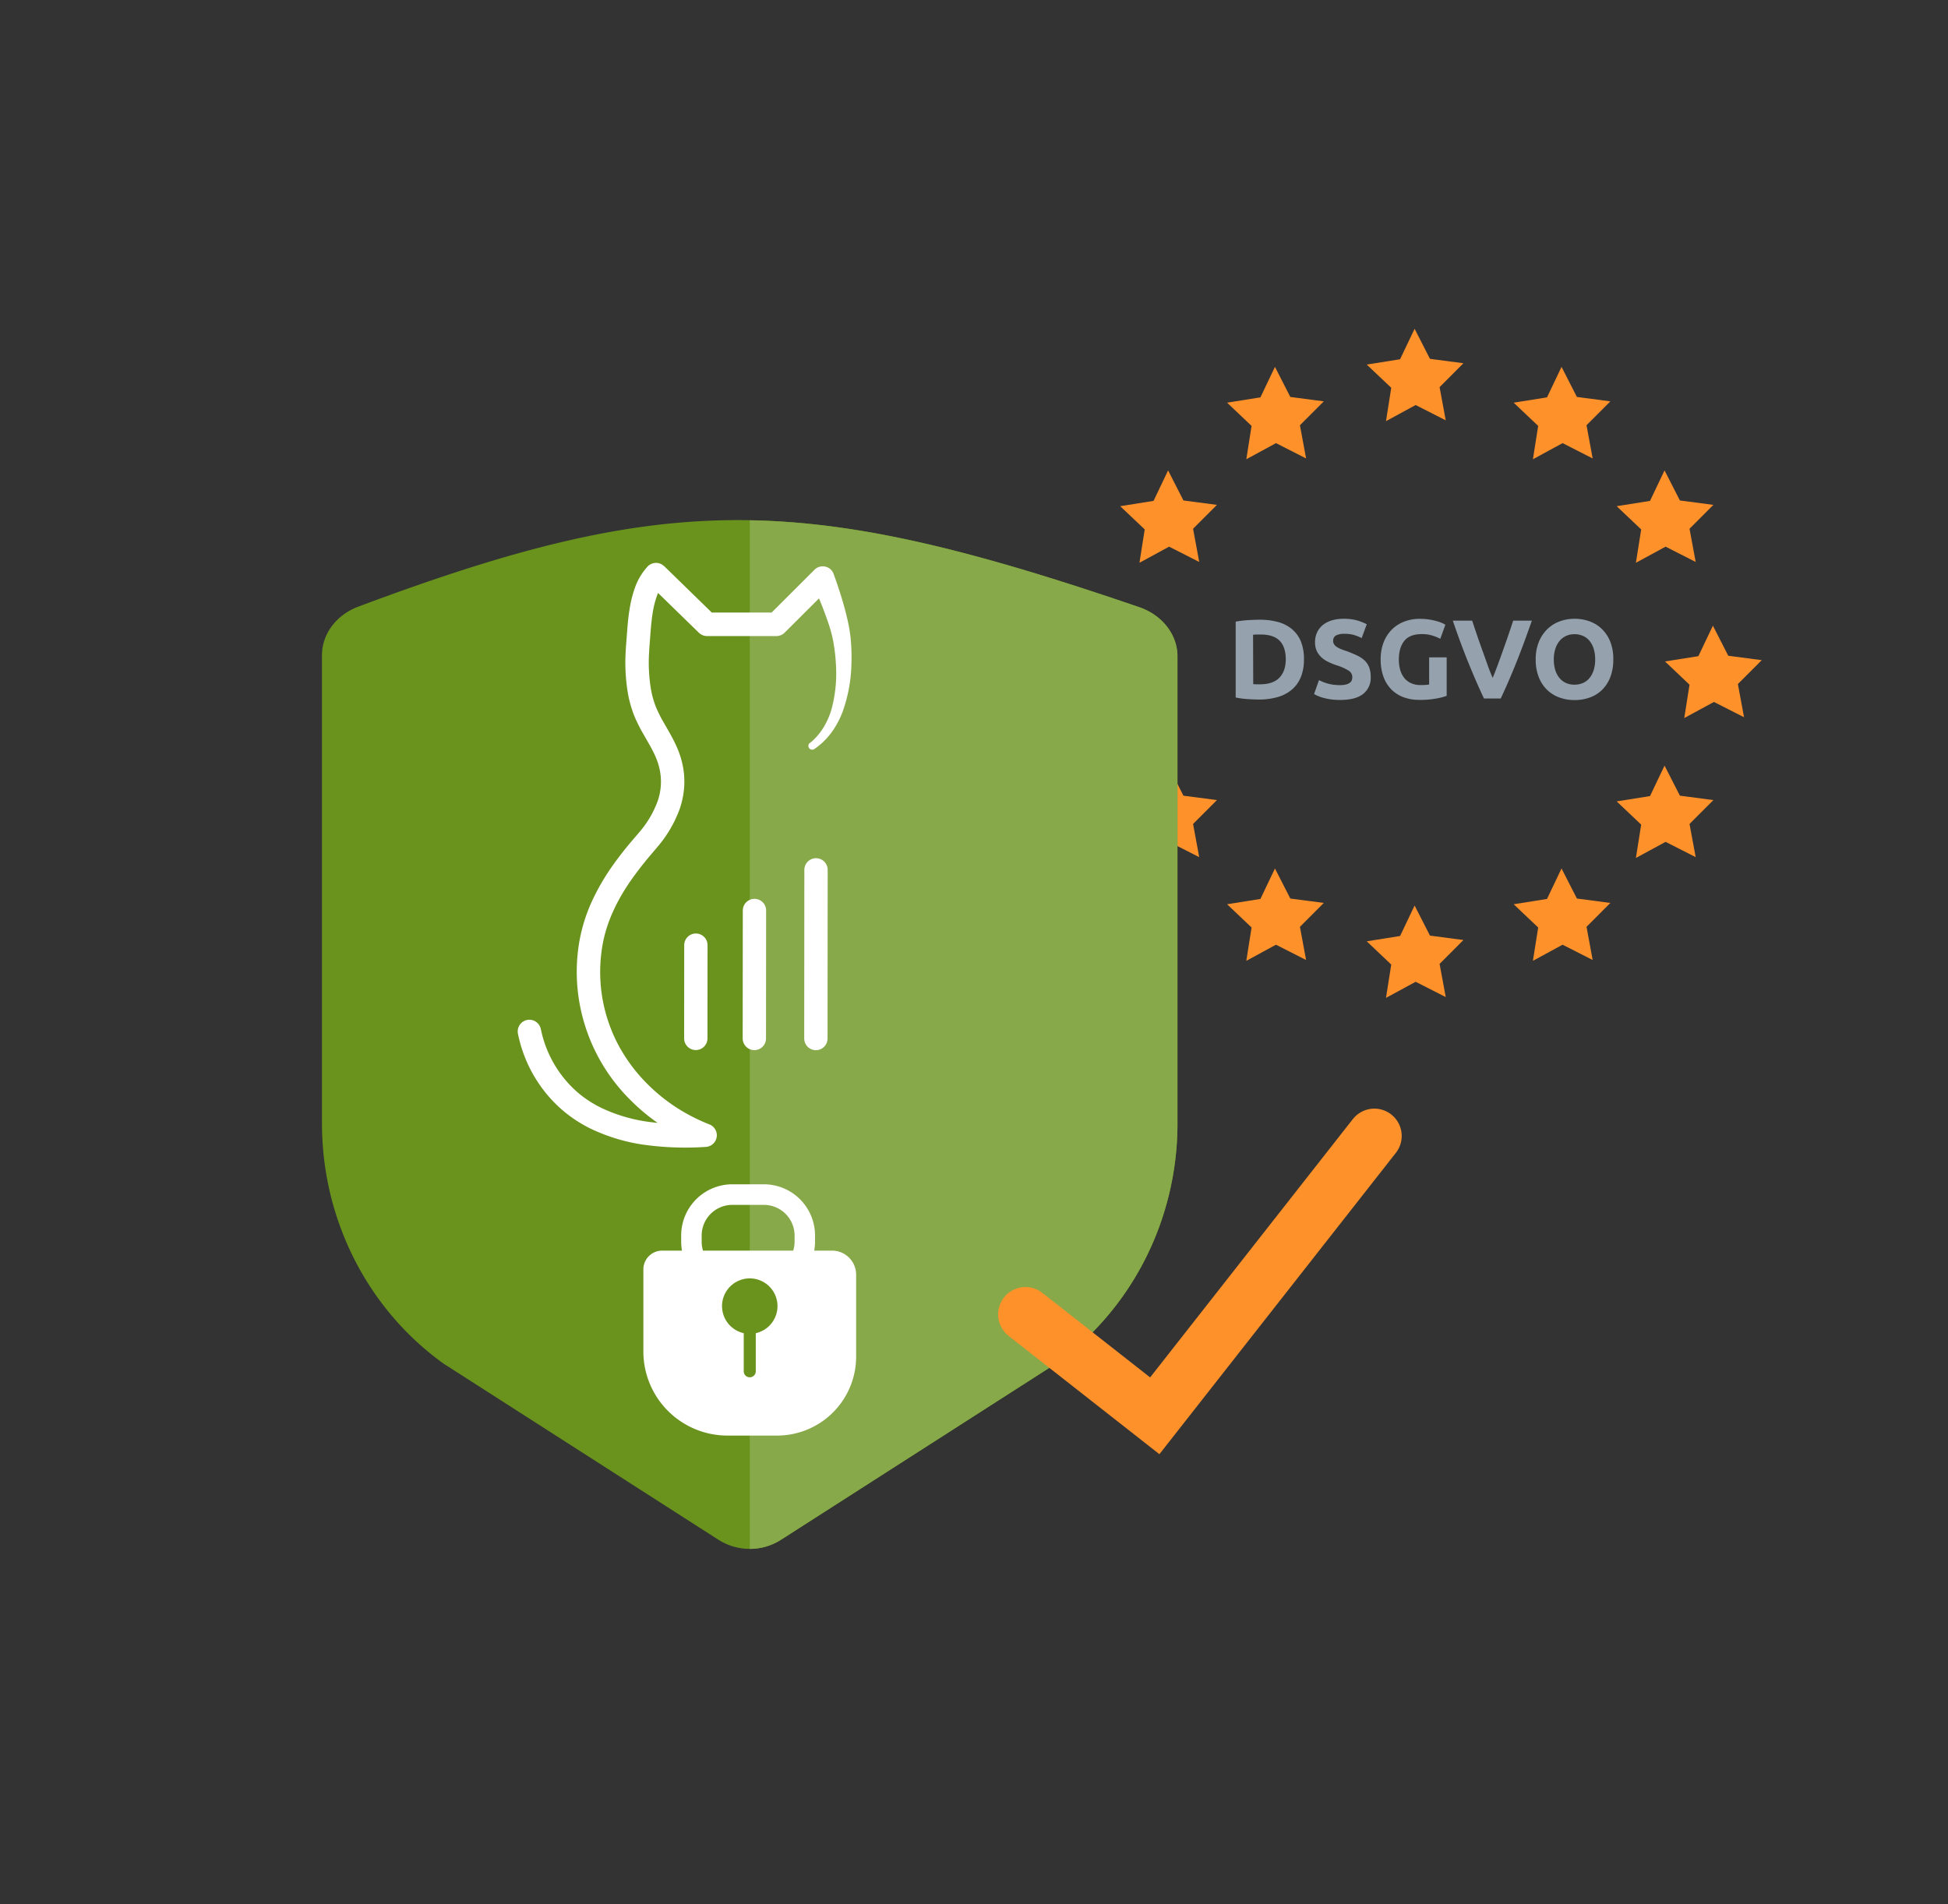 <svg xmlns="http://www.w3.org/2000/svg" viewBox="0 0 1027.22 1004.41"><rect x="0" y="0" width="1027.22" height="1004.41" fill="#333333" stroke="none"/><defs><style>.cls-2{fill:#ff912b}.cls-3{fill:#95a2ae}.cls-4{fill:#69931d}.cls-6{fill:#fff}.cls-7{fill:none;stroke-linecap:round;stroke-miterlimit:10;stroke:#fff;stroke-width:12.3px}</style></defs><g style="isolation:isolate"><g id="Ebene_2" data-name="Ebene 2"><path class="cls-2" d="M754.05 189.26l17.65 2.32-12.58 12.6 3.25 17.51-15.87-8.07-15.64 8.5 2.77-17.59-12.92-12.25 17.58-2.8 7.66-16.08 8.1 15.86zM754.05 493.46l17.65 2.32-12.58 12.6 3.25 17.5-15.87-8.07-15.64 8.5 2.77-17.58-12.92-12.26 17.58-2.8 7.66-16.07 8.1 15.86zM624.05 263.96l17.66 2.32-12.58 12.6 3.24 17.51-15.87-8.07-15.64 8.5 2.77-17.59-12.92-12.25 17.58-2.8 7.67-16.08 8.09 15.86zM885.85 263.96l17.65 2.32-12.58 12.6 3.25 17.51-15.87-8.07-15.65 8.5 2.78-17.59-12.92-12.25 17.58-2.8 7.66-16.08 8.1 15.86zM624.05 419.66l17.66 2.32-12.58 12.6 3.24 17.5-15.87-8.07-15.64 8.5 2.77-17.58-12.92-12.26 17.58-2.8 7.67-16.07 8.09 15.86zM885.85 419.66l17.65 2.32-12.58 12.6 3.25 17.5-15.87-8.07-15.65 8.5 2.78-17.58-12.92-12.26 17.58-2.8 7.66-16.07 8.1 15.86zM680.41 209.36l17.65 2.32-12.58 12.6 3.25 17.51-15.87-8.07-15.65 8.5 2.77-17.59-12.91-12.25 17.58-2.8 7.66-16.08 8.1 15.86zM831.53 209.36l17.65 2.32-12.58 12.6 3.25 17.51-15.87-8.07-15.64 8.5 2.77-17.59-12.92-12.25 17.58-2.8 7.66-16.08 8.1 15.86zM680.41 473.91l17.65 2.32-12.58 12.6 3.25 17.5-15.87-8.07-15.65 8.5 2.77-17.58-12.91-12.26 17.58-2.8 7.66-16.07 8.1 15.86zM831.53 473.91l17.65 2.32-12.58 12.6 3.25 17.5-15.87-8.07-15.64 8.5 2.77-17.58-12.92-12.26 17.58-2.8 7.66-16.07 8.1 15.86zM603.25 345.86l17.65 2.32-12.57 12.6 3.24 17.51-15.87-8.07-15.64 8.49 2.77-17.58-12.92-12.26 17.58-2.8 7.66-16.07 8.1 15.86zM911.35 345.86l17.65 2.32-12.58 12.6 3.25 17.51-15.87-8.07-15.65 8.49 2.77-17.58L878 348.87l17.59-2.8 7.66-16.07 8.1 15.86z"/><path class="cls-3" d="M687.6 347.83a24.15 24.15 0 01-1.66 9.31 17.23 17.23 0 01-4.72 6.58 20 20 0 01-7.44 3.91 34.52 34.52 0 01-9.84 1.31q-2.49 0-5.81-.21a47 47 0 01-6.53-.86v-40a54.05 54.05 0 016.67-.81c2.32-.13 4.3-.2 6-.2a36.06 36.06 0 019.58 1.18 19.5 19.5 0 017.38 3.74 16.59 16.59 0 014.75 6.52 24.85 24.85 0 011.62 9.53zm-26.75 13c.44 0 .94.07 1.52.09s1.25 0 2 0q6.95 0 10.29-3.5t3.35-9.66q0-6.46-3.2-9.79t-10.14-3.32h-2a18.54 18.54 0 00-1.9.15zM706.51 361.35a13.15 13.15 0 003.23-.33 6 6 0 002-.89 3 3 0 001.07-1.33 5 5 0 00.29-1.72 4 4 0 00-1.89-3.35 27.21 27.21 0 00-6.53-2.88c-1.34-.47-2.69-1-4-1.63a14.89 14.89 0 01-3.62-2.31 11.37 11.37 0 01-2.61-3.38 10.61 10.61 0 01-1-4.83 12 12 0 011.06-5.13 11.06 11.06 0 013-3.89 14 14 0 014.74-2.46 21.4 21.4 0 016.29-.86 25.67 25.67 0 017.17.89 26 26 0 015 2l-2.67 7.29a26 26 0 00-3.82-1.57 16.68 16.68 0 00-5.07-.68 9.33 9.33 0 00-4.77.92A3.1 3.1 0 00703 338a3.21 3.21 0 00.54 1.9 5.13 5.13 0 001.51 1.4 13.11 13.11 0 002.25 1.12c.85.34 1.79.68 2.82 1q3.2 1.19 5.57 2.34a14.92 14.92 0 014 2.7 9.92 9.92 0 012.34 3.62 14.6 14.6 0 01.77 5 10.69 10.69 0 01-4 8.92q-4 3.18-12.16 3.17a34.74 34.74 0 01-4.92-.32 33.27 33.27 0 01-3.88-.8 22.08 22.08 0 01-2.91-1c-.81-.36-1.49-.69-2-1l2.61-7.35a23.93 23.93 0 004.54 1.81 23.65 23.65 0 006.43.84zM749.86 334.43q-6.47 0-9.34 3.58t-2.88 9.82a19.88 19.88 0 00.71 5.48 12.1 12.1 0 002.14 4.24 9.52 9.52 0 003.56 2.76 11.86 11.86 0 005 1q1.53 0 2.64-.06a12.24 12.24 0 001.92-.24V346.7h9.25V367a33.54 33.54 0 01-5.33 1.39 46.55 46.55 0 01-9.08.74 23.56 23.56 0 01-8.39-1.42 17.53 17.53 0 01-6.43-4.15 18.53 18.53 0 01-4.12-6.7 26.27 26.27 0 01-1.45-9.07 24.23 24.23 0 011.6-9.13A19.57 19.57 0 01734 332a18.4 18.4 0 016.56-4.18 22.51 22.51 0 018-1.43 32.11 32.11 0 015.25.39 33.09 33.09 0 014 .89 17.49 17.49 0 012.79 1 17.23 17.23 0 011.57.83l-2.67 7.41a23.85 23.85 0 00-4.36-1.75 18.33 18.33 0 00-5.28-.73zM782.54 368.4q-2.46-5.17-4.84-10.74t-4.54-11q-2.14-5.44-3.94-10.43c-1.21-3.33-2.24-6.29-3.12-8.9h10.2q1.16 3.57 2.57 7.69t2.88 8.2c1 2.72 1.91 5.33 2.8 7.83s1.76 4.65 2.57 6.46c.78-1.8 1.62-3.95 2.54-6.45s1.86-5.1 2.83-7.83 1.94-5.45 2.88-8.2 1.8-5.31 2.57-7.7h9.85q-1.38 3.93-3.18 8.91t-3.93 10.43q-2.13 5.44-4.5 11t-4.82 10.73zM850.72 347.83a25.24 25.24 0 01-1.57 9.28 19.09 19.09 0 01-4.3 6.7 17.64 17.64 0 01-6.49 4.06 23.59 23.59 0 01-8.1 1.36 23 23 0 01-7.94-1.36 18.31 18.31 0 01-6.53-4.06 19 19 0 01-4.38-6.7 24.81 24.81 0 01-1.6-9.28 24 24 0 011.66-9.28 19.62 19.62 0 014.47-6.73 18.41 18.41 0 016.52-4.09 22.43 22.43 0 017.8-1.37 23 23 0 018 1.37 18.07 18.07 0 016.52 4.09 19.31 19.31 0 014.39 6.73 24.81 24.81 0 011.55 9.28zm-31.37 0a18.81 18.81 0 00.74 5.45 12.51 12.51 0 002.14 4.18 9.35 9.35 0 003.41 2.7 10.74 10.74 0 004.62.95 10.87 10.87 0 004.6-.95 9.36 9.36 0 003.44-2.7 12.31 12.31 0 002.13-4.18 18.47 18.47 0 00.74-5.45 18.8 18.8 0 00-.74-5.49 12.37 12.37 0 00-2.13-4.21 9.44 9.44 0 00-3.44-2.69 10.72 10.72 0 00-4.6-.95 10.46 10.46 0 00-4.62 1 9.87 9.87 0 00-3.41 2.73 12.56 12.56 0 00-2.14 4.21 18.91 18.91 0 00-.74 5.4z"/><path class="cls-4" d="M189 319.93c-11.68 4.37-19.21 14.47-19.21 25.6v247.05c0 50.54 24 97.88 64.21 126.69l145.12 93a30.67 30.67 0 0032.45 0l145.12-93c40.22-28.81 64.21-76.15 64.21-126.69V346.19c0-11.46-8-21.78-20.16-25.95-176.3-60.35-247-62-411.74-.31z"/><path d="M600.75 320.24c-85.82-29.38-146.6-44.79-205.39-45.81v542.48a30.14 30.14 0 0016.22-4.64l145.12-93c40.22-28.81 64.21-76.15 64.21-126.69v-246.4c0-11.45-8-21.77-20.16-25.94z" fill="#87a94a"/><path class="cls-6" d="M402.78 681.84H386.2a27 27 0 01-27-27v-3.22a27 27 0 0127-27h16.58a27 27 0 0127 27v3.22a27 27 0 01-27 27zm-16.58-46.37a16.2 16.2 0 00-16.2 16.19v3.22a16.2 16.2 0 0016.18 16.18h16.58A16.2 16.2 0 00419 654.88v-3.22a16.2 16.2 0 00-16.18-16.19z"/><path class="cls-6" d="M349.18 659.6h89.57a12.71 12.71 0 0112.71 12.71v43.17a41.67 41.67 0 01-41.67 41.67h-26.18a44.35 44.35 0 01-44.35-44.35v-43.28a9.92 9.92 0 019.92-9.92z"/><circle class="cls-4" cx="395.36" cy="688.87" r="14.63" transform="rotate(-19.33 395.36 688.856)"/><path class="cls-4" d="M395.36 695.7a3.18 3.18 0 013.17 3.17v24.38a3.18 3.18 0 01-3.17 3.17 3.17 3.17 0 01-3.17-3.17v-24.38a3.18 3.18 0 013.17-3.17z"/><path class="cls-6" d="M285.23 542.89a60.05 60.05 0 0011 24.31 58.29 58.29 0 009.22 9.67 59.79 59.79 0 0011.27 7.27 84.29 84.29 0 0026.42 7.69 147 147 0 0028.41.8l-1.85 11.87a109.57 109.57 0 01-20-10.29A105.71 105.71 0 01332.26 580a95.32 95.32 0 01-23.5-38.29 94.19 94.19 0 01-3.3-44.89 87.74 87.74 0 016.79-21.72 119 119 0 0111.32-19.29c2.14-3 4.38-5.92 6.68-8.75 1.15-1.42 2.32-2.81 3.5-4.2l1.77-2.06c.57-.65 1.09-1.25 1.62-1.9a52.93 52.93 0 009.62-16.27 31 31 0 00.93-17.53 30.39 30.39 0 00-1.32-4.29 44.33 44.33 0 00-1.9-4.29c-1.45-2.9-3.19-5.84-5-9a82.29 82.29 0 01-5.12-10.25 60.76 60.76 0 01-3.2-11.37 98.05 98.05 0 01-1.2-22.59c.1-1.82.24-3.74.38-5.45l.4-5.3c.28-3.6.62-7.29 1.22-11a61.23 61.23 0 012.86-11.56 32.46 32.46 0 016.68-11.2 6.13 6.13 0 018.65-.25l.05.05h.05l26.89 26.22-4.29-1.75h36.6l-4.35 1.8 24.42-24.38a6.14 6.14 0 018.68 0 6.26 6.26 0 011.31 2c1.45 3.92 2.72 7.71 3.94 11.62s2.31 7.83 3.26 11.87c.48 2 .89 4.07 1.25 6.16.17 1.05.32 2.14.46 3.19s.22 2.08.3 3.12a101.34 101.34 0 01.24 12.44 79.25 79.25 0 01-4.6 24.43 45.12 45.12 0 01-6 11.14 38.51 38.51 0 01-4.18 4.75c-.76.74-1.57 1.44-2.4 2.11q-.63.5-1.29 1a16.44 16.44 0 01-1.47.94 2 2 0 01-2.12-3.3l.14-.1c.25-.18.66-.49 1-.77s.68-.59 1-.91c.67-.64 1.31-1.3 1.92-2a34.8 34.8 0 003.3-4.49 39.48 39.48 0 004.38-10.22 72.37 72.37 0 002.2-22.53 92.82 92.82 0 00-1.21-11.32c-.16-.93-.33-1.86-.52-2.78s-.4-1.78-.63-2.67c-.48-1.79-1-3.6-1.61-5.4a199.89 199.89 0 00-8.67-21.42l10 1.95-24.42 24.37a6.16 6.16 0 01-4.35 1.8h-36.6a6.15 6.15 0 01-4.29-1.75l-26.89-26.21 8.75-.17a20.21 20.21 0 00-4 7 50 50 0 00-2.25 9.13c-.51 3.24-.83 6.61-1.1 10.07l-.4 5.28c-.15 1.82-.26 3.43-.35 5.14a85.86 85.86 0 001 19.73 49.79 49.79 0 002.54 9.06 69.62 69.62 0 004.38 8.71c1.7 3 3.58 6.14 5.3 9.58.85 1.74 1.69 3.51 2.4 5.42a43.76 43.76 0 011.79 5.84 42.54 42.54 0 011.11 12.29 45 45 0 01-2.37 12 65.06 65.06 0 01-11.79 20.14c-.59.73-1.23 1.46-1.82 2.15l-1.7 2c-1.11 1.31-2.22 2.63-3.3 4q-3.24 4-6.2 8.13c-7.87 11-13.86 23.06-16 36a82 82 0 002.88 39 84.3 84.3 0 003.6 9.2 81.78 81.78 0 004.7 8.68A86.65 86.65 0 00341 571.33a93.72 93.72 0 0015.4 12.6 98.7 98.7 0 0017.7 9.11 6.15 6.15 0 01-1.87 11.86 159.79 159.79 0 01-30.8-.89 96.57 96.57 0 01-30.26-8.87 71.53 71.53 0 01-13.6-8.8 70.27 70.27 0 01-11.21-11.73 72.32 72.32 0 01-13.22-29.32 6.15 6.15 0 1112.06-2.41z"/><path class="cls-7" d="M430.3 458.78l-.07 88.96M397.84 480.21l-.06 67.5M366.95 498.49l-.04 49.19"/><path stroke="#ff912b" stroke-width="28.84" fill="none" stroke-linecap="round" stroke-miterlimit="10" d="M540.75 693.23l68.18 53.49 115.8-147.59"/></g></g></svg>